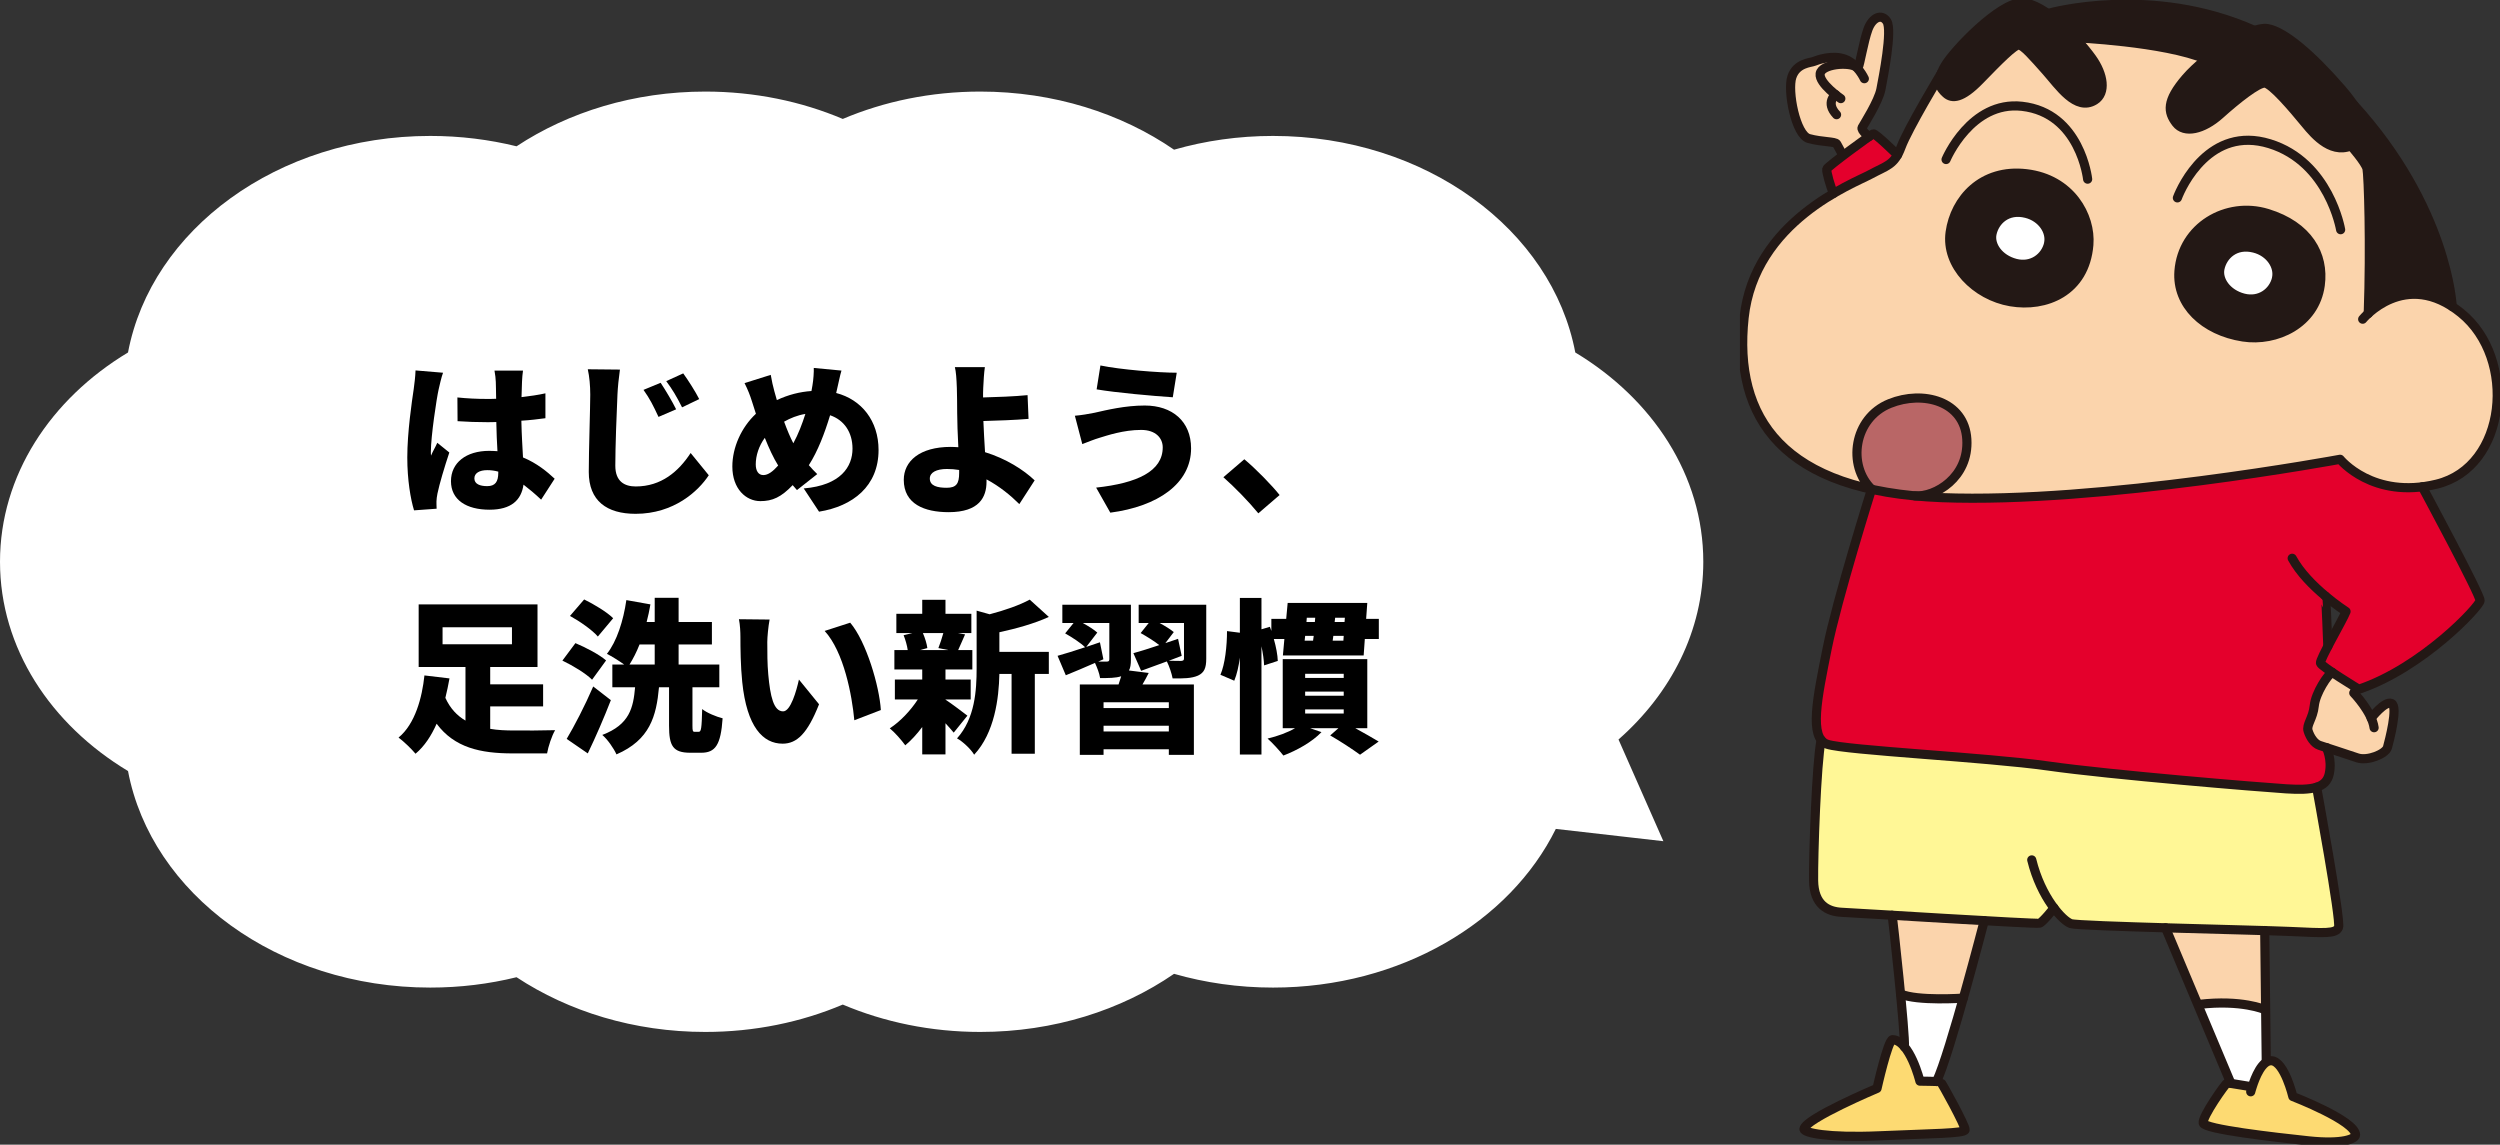 <svg width="273" height="125" viewBox="0 0 273 125" fill="none" xmlns="http://www.w3.org/2000/svg">
<rect x="0" y="0" width="273" height="125" fill="#333333" stroke="none"/>
<path fill-rule="evenodd" clip-rule="evenodd" d="M139.016 107.844C135.233 107.844 131.596 107.315 128.206 106.342C122.443 110.308 115.076 112.688 107.047 112.688C101.647 112.688 96.546 111.611 92.031 109.699C87.517 111.611 82.416 112.688 77.016 112.688C69.24 112.688 62.084 110.455 56.406 106.712C53.418 107.449 50.256 107.844 46.984 107.844C30.326 107.844 16.515 97.6 13.979 84.197C5.515 79.1 0 70.763 0 61.344C0 51.924 5.515 43.587 13.979 38.49C16.515 25.088 30.326 14.844 46.984 14.844C50.256 14.844 53.418 15.239 56.406 15.976C62.084 12.232 69.24 10 77.016 10C82.416 10 87.517 11.076 92.031 12.988C96.546 11.076 101.647 10 107.047 10C115.076 10 122.443 12.38 128.206 16.346C131.596 15.372 135.233 14.844 139.016 14.844C155.674 14.844 169.485 25.088 172.021 38.49C180.485 43.587 186 51.924 186 61.344C186 68.872 182.477 75.709 176.741 80.753L181.641 91.859L169.895 90.517C164.869 100.69 152.936 107.844 139.016 107.844Z" fill="white"/>
<path d="M142.522 77.465V77.915H146.734V77.465H142.522ZM142.522 75.521V75.971H146.734V75.521H142.522ZM142.522 73.577V74.027H146.734V73.577H142.522ZM149.308 79.517H147.994C148.948 80.039 149.92 80.597 150.55 80.975L148.516 82.415C147.778 81.875 146.392 80.957 145.258 80.309L146.158 79.517H143.062L144.304 79.949C143.296 81.011 141.622 81.947 140.146 82.505C139.768 82.019 138.922 81.083 138.418 80.651C139.498 80.399 140.632 79.985 141.424 79.517H140.074V71.975H149.308V79.517ZM145.528 69.959H146.698L146.734 69.437H145.6L145.528 69.959ZM142.522 69.437L142.468 69.959H143.386L143.458 69.437H142.522ZM143.62 67.457H142.702L142.666 67.925H143.584L143.62 67.457ZM146.824 67.925L146.86 67.457H145.798L145.744 67.925H146.824ZM149.182 67.583H150.568V69.779H149.038L148.912 71.579H140.092L140.254 69.779H139.102C139.354 70.661 139.516 71.543 139.534 72.173L138.04 72.659C138.022 72.101 137.914 71.345 137.752 70.571V82.397H135.394V71.813C135.268 72.749 135.07 73.631 134.782 74.333L133.27 73.685C133.774 72.533 133.99 70.535 133.99 68.915L135.394 69.095V65.297H137.752V68.717L138.67 68.447C138.724 68.591 138.778 68.735 138.832 68.897V67.583H140.452L140.614 65.837H149.308L149.182 67.583Z" fill="black"/>
<path d="M120.508 79.877H127.636V79.247H120.508V79.877ZM127.636 77.321V76.691H120.508V77.321H127.636ZM120.49 71.993L119.932 72.245H120.868C121.066 72.245 121.138 72.173 121.138 71.993V68.033H118.24C118.834 68.357 119.464 68.753 119.824 69.077L118.618 70.643L120.112 70.139L120.49 71.993ZM123.28 73.217L125.44 73.487C125.224 73.919 124.99 74.351 124.756 74.747H130.372V82.433H127.636V81.821H120.508V82.433H117.916V74.747H122.146C122.254 74.441 122.344 74.135 122.434 73.847C121.84 74.045 121.066 74.045 120.13 74.045C120.058 73.541 119.806 72.893 119.572 72.389C118.474 72.875 117.358 73.343 116.386 73.739L115.486 71.615C116.278 71.399 117.358 71.057 118.492 70.679C118.024 70.211 117.052 69.581 116.314 69.167L117.232 68.033H116.008V66.035H123.496V72.011C123.496 72.551 123.442 72.929 123.28 73.217ZM128.644 69.761L129.04 71.615L127.636 72.155C128.176 72.173 128.806 72.173 128.986 72.173C129.202 72.155 129.292 72.101 129.292 71.903V68.033H126.628C127.222 68.357 127.816 68.717 128.176 69.023L127.258 70.229C127.726 70.067 128.176 69.923 128.644 69.761ZM131.722 66.035V71.921C131.722 72.947 131.506 73.451 130.822 73.775C130.138 74.081 129.22 74.099 128.05 74.081C127.942 73.523 127.69 72.767 127.42 72.227C126.43 72.587 125.458 72.947 124.612 73.253L123.766 71.327C124.54 71.111 125.53 70.805 126.592 70.445C126.052 70.013 125.206 69.491 124.558 69.131L125.44 68.033H124.342V66.035H131.722Z" fill="black"/>
<path d="M103.012 69.132H100.78C101.014 69.671 101.212 70.32 101.266 70.769L100.474 70.986H103.552L102.472 70.769C102.652 70.302 102.868 69.671 103.012 69.132ZM105.64 78.15L104.146 80.004C103.912 79.716 103.588 79.356 103.246 78.978V82.379H100.708V79.391C100.132 80.165 99.484 80.868 98.854 81.389C98.458 80.832 97.702 79.968 97.162 79.535C98.278 78.816 99.43 77.609 100.222 76.385H97.72V74.207H100.708V73.109H97.666V70.986H99.124C99.052 70.481 98.872 69.852 98.674 69.365L99.628 69.132H97.882V67.025H100.708V65.496H103.246V67.025H106.072V69.132H104.614L105.388 69.275C105.082 69.942 104.848 70.535 104.632 70.986H106.18V73.109H103.246V74.207H106V76.385H103.246V76.403C103.894 76.817 105.262 77.862 105.64 78.15ZM109.132 69.041V71.183H114.532V73.596H113.002V82.308H110.464V73.596H109.132C109.078 76.26 108.61 80.022 106.378 82.415C106.054 81.84 105.1 80.939 104.506 80.633C106.468 78.456 106.648 75.395 106.648 72.966V66.683L108.07 67.079C109.726 66.647 111.364 66.072 112.444 65.478L114.532 67.368C112.93 68.106 110.95 68.645 109.132 69.041Z" fill="black"/>
<path d="M84.04 67.655C83.896 68.411 83.788 69.581 83.788 70.103C83.788 71.291 83.788 72.461 83.896 73.667C84.112 76.025 84.472 77.681 85.516 77.681C86.344 77.681 86.974 75.431 87.244 74.207L89.44 76.907C88.18 80.093 87.028 81.209 85.462 81.209C83.32 81.209 81.556 79.391 81.052 74.477C80.872 72.767 80.854 70.697 80.854 69.563C80.854 69.023 80.818 68.249 80.692 67.619L84.04 67.655ZM92.842 67.997C94.606 70.067 96.028 74.945 96.19 77.537L93.292 78.653C93.04 75.935 92.158 71.201 90.052 68.897L92.842 67.997Z" fill="black"/>
<path d="M66.958 67.511L65.284 69.51C64.69 68.808 63.322 67.853 62.242 67.26L63.79 65.46C64.852 65.981 66.274 66.828 66.958 67.511ZM66.184 72.12L64.654 74.225C64.006 73.559 62.548 72.677 61.414 72.138L62.836 70.23C63.952 70.698 65.446 71.472 66.184 72.12ZM64.78 74.963L66.706 76.457C65.95 78.401 65.086 80.4 64.186 82.272L61.882 80.688C62.71 79.302 63.862 77.088 64.78 74.963ZM71.494 70.374H69.838C69.514 71.201 69.136 71.939 68.74 72.57H71.494V70.374ZM75.868 79.913H76.3C76.57 79.913 76.624 79.553 76.678 77.43C77.182 77.844 78.244 78.275 78.91 78.438C78.712 81.353 78.118 82.2 76.57 82.2H75.382C73.474 82.2 73.06 81.444 73.06 79.248V75.053H71.962C71.674 78.204 70.972 80.796 67.318 82.379C67.03 81.731 66.346 80.742 65.77 80.255C68.758 79.121 69.154 77.285 69.352 75.053H66.868V72.57H68.164C67.588 72.156 66.778 71.651 66.274 71.4C67.354 70.049 68.074 67.781 68.398 65.531L71.026 65.999C70.918 66.647 70.774 67.296 70.612 67.925H71.494V65.279H74.104V67.925H77.74V70.374H74.104V72.57H78.55V75.053H75.616V79.23C75.616 79.841 75.652 79.913 75.868 79.913Z" fill="black"/>
<path d="M48.328 68.501V70.356H55.906V68.501H48.328ZM53.53 77.141V79.59C54.358 79.734 55.24 79.769 56.14 79.769C57.04 79.787 59.488 79.769 60.622 79.734C60.262 80.328 59.866 81.534 59.74 82.272H55.978C52.45 82.272 49.624 81.641 47.68 79.031C47.104 80.328 46.366 81.48 45.376 82.308C44.944 81.785 44.062 80.939 43.522 80.543C45.34 79.049 46.096 76.169 46.348 73.757L49.084 74.082C48.958 74.784 48.814 75.486 48.634 76.206C49.156 77.358 49.912 78.15 50.83 78.689V72.84H45.718V65.999H58.696V72.84H53.53V74.73H59.308V77.141H53.53Z" fill="black"/>
<path d="M137.41 56.055C136.348 54.759 134.836 53.211 133.594 52.113L135.88 50.151C137.14 51.195 138.94 53.049 139.732 54.057L137.41 56.055Z" fill="black"/>
<path d="M126.97 48.855C126.97 47.847 126.214 46.947 124.612 46.947C122.686 46.947 120.886 47.559 120.058 47.811C119.554 47.955 118.744 48.279 118.186 48.495L117.376 45.399C118.042 45.345 118.906 45.201 119.518 45.075C120.868 44.769 122.866 44.283 125.008 44.283C128.014 44.283 130.066 46.011 130.066 48.963C130.066 52.797 126.448 55.299 121.246 55.983L119.698 53.247C124.216 52.761 126.97 51.447 126.97 48.855ZM120.166 39.909C122.326 40.359 126.52 40.701 128.5 40.701L128.068 43.383C125.908 43.239 121.84 42.879 119.752 42.519L120.166 39.909Z" fill="black"/>
<path d="M101.536 52.257C101.536 53.067 102.382 53.265 103.372 53.265C104.434 53.265 104.74 52.815 104.74 51.645V51.321C104.308 51.249 103.858 51.213 103.408 51.213C102.256 51.213 101.536 51.591 101.536 52.257ZM107.548 40.089C107.458 40.683 107.404 41.583 107.368 42.375C107.35 42.717 107.35 43.059 107.35 43.401C108.772 43.365 110.788 43.293 112.21 43.149L112.318 45.741C110.86 45.867 108.826 45.939 107.386 45.975C107.422 46.965 107.494 48.207 107.566 49.377C109.852 50.079 111.778 51.303 112.984 52.455L111.31 55.047C110.374 54.111 109.15 53.103 107.728 52.347V52.599C107.728 54.273 106.954 55.929 103.588 55.929C100.96 55.929 98.692 55.047 98.692 52.401C98.692 50.367 100.42 48.801 103.822 48.801C104.092 48.801 104.38 48.819 104.65 48.837C104.578 47.451 104.524 45.975 104.524 45.093C104.524 43.977 104.506 43.149 104.488 42.375C104.452 41.349 104.398 40.593 104.272 40.089H107.548Z" fill="black"/>
<path d="M91.888 40.467C91.726 40.989 91.528 42.015 91.402 42.519C91.366 42.645 91.33 42.789 91.312 42.915C94.084 43.635 95.938 45.957 95.938 49.143C95.938 53.085 93.13 55.281 89.44 55.875L87.766 53.337C91.834 52.995 93.094 50.943 93.094 48.999C93.094 47.199 92.176 45.867 90.646 45.345C90.052 47.307 89.314 49.251 88.324 50.799C88.63 51.141 88.936 51.483 89.242 51.771L87.028 53.517C86.866 53.319 86.704 53.157 86.56 52.977C85.3 54.291 84.364 54.723 83.032 54.723C81.466 54.723 79.972 53.391 79.972 50.943C79.972 48.873 80.944 46.677 82.546 45.183L82.114 43.833C81.898 43.149 81.682 42.591 81.304 41.835L84.166 40.935C84.274 41.601 84.418 42.195 84.562 42.735C84.652 43.041 84.742 43.365 84.832 43.689C86.11 43.095 87.334 42.789 88.612 42.699C88.648 42.483 88.684 42.285 88.72 42.087C88.828 41.475 88.882 40.611 88.864 40.179L91.888 40.467ZM82.528 50.709C82.528 51.411 82.816 51.879 83.356 51.879C83.878 51.879 84.4 51.483 84.976 50.835C84.454 49.989 83.968 48.945 83.518 47.811C82.87 48.693 82.528 49.755 82.528 50.709ZM85.624 46.047C85.948 46.929 86.29 47.757 86.632 48.405C87.172 47.415 87.604 46.281 87.946 45.201C87.064 45.345 86.29 45.669 85.624 46.047Z" fill="black"/>
<path d="M72.142 41.8C72.682 42.609 73.438 43.888 73.834 44.697L71.908 45.526C71.332 44.283 70.972 43.563 70.27 42.574L72.142 41.8ZM74.608 40.773C75.166 41.547 75.958 42.789 76.354 43.581L74.482 44.481C73.852 43.239 73.456 42.574 72.754 41.62L74.608 40.773ZM67.696 40.359C67.57 41.224 67.462 42.303 67.426 43.096C67.336 44.986 67.192 48.873 67.192 50.853C67.192 52.581 68.2 53.121 69.424 53.121C72.214 53.121 74.104 51.483 75.418 49.468L77.398 51.898C76.264 53.626 73.6 56.109 69.406 56.109C66.256 56.109 64.294 54.688 64.294 51.538C64.294 49.27 64.456 44.446 64.456 43.096C64.456 42.123 64.366 41.133 64.186 40.324L67.696 40.359Z" fill="black"/>
<path d="M51.802 52.239C51.802 52.87 52.432 53.086 53.206 53.086C54.07 53.086 54.412 52.617 54.412 51.627V51.502C54.016 51.394 53.62 51.34 53.206 51.34C52.36 51.34 51.802 51.663 51.802 52.239ZM57.112 40.468C57.058 40.809 57.022 41.278 57.004 41.673C56.986 42.016 56.968 42.609 56.95 43.365C57.868 43.258 58.75 43.132 59.56 42.952V45.669C58.75 45.778 57.868 45.886 56.932 45.94C56.968 47.596 57.058 48.873 57.112 49.953C58.642 50.584 59.758 51.52 60.568 52.276L59.092 54.562C58.426 53.931 57.778 53.392 57.166 52.923C56.932 54.615 55.816 55.66 53.458 55.66C50.92 55.66 49.246 54.58 49.246 52.545C49.246 50.529 50.902 49.233 53.422 49.233C53.728 49.233 54.034 49.252 54.322 49.27C54.268 48.316 54.214 47.218 54.196 46.084C53.854 46.102 53.512 46.102 53.188 46.102C52.108 46.102 51.028 46.066 49.966 45.993L49.948 43.401C50.992 43.51 52.072 43.563 53.17 43.563C53.512 43.563 53.836 43.563 54.178 43.545C54.16 42.7 54.16 42.033 54.142 41.709C54.142 41.44 54.07 40.846 53.998 40.468H57.112ZM48.382 40.702C48.22 41.097 47.968 42.214 47.896 42.538C47.68 43.474 47.05 47.667 47.05 49.342C47.05 49.395 47.05 49.684 47.068 49.755C47.284 49.233 47.518 48.892 47.752 48.352L49.066 49.413C48.526 51.033 47.986 52.852 47.77 53.895C47.716 54.148 47.662 54.562 47.662 54.742C47.662 54.94 47.662 55.264 47.68 55.551L45.214 55.731C44.836 54.508 44.476 52.401 44.476 49.953C44.476 47.2 44.98 43.816 45.178 42.483C45.25 41.944 45.358 41.115 45.376 40.45L48.382 40.702Z" fill="black"/>
<g clip-path="url(#clip0_9_14954)">
<path d="M190.454 34.706C191.218 27.552 196.396 23.375 200.242 21.116C202.087 20.032 203.622 19.384 204.22 19.061C205.736 18.24 206.561 18.078 207.218 16.916C207.355 16.676 207.48 16.4 207.606 16.059C208.34 14.075 212.007 7.976 212.007 7.976C211.541 9.162 211.965 9.701 212.509 10.199C213.16 10.792 214.199 10.792 216.206 8.725C218.212 6.657 219.956 4.878 220.464 4.908C220.971 4.938 222.016 6.154 223.426 7.736C224.835 9.318 226.722 12.206 228.753 10.936C230.019 10.145 229.714 8.125 228.442 6.352C227.971 5.693 227.32 4.902 226.579 4.117C226.579 4.117 236.319 4.542 240.894 6.466C240.046 7.149 239.276 7.862 238.696 8.533C236.523 11.05 236.72 12.242 237.627 13.428C238.529 14.615 240.56 14.165 242.423 12.494C244.286 10.822 246.538 9.042 247.302 9.072C248.067 9.102 250.342 11.793 251.757 13.512C252.737 14.705 254.552 16.826 256.732 15.921C256.732 15.921 258.303 17.713 258.47 18.39C258.637 19.067 258.882 26.838 258.613 34.239C259.957 33.016 263.415 30.637 267.774 33.472C268.097 33.681 268.419 33.915 268.754 34.185C274.887 39.152 273.788 51.004 266.09 52.874C265.541 53.006 265.021 53.096 264.514 53.162C258.565 53.905 255.544 50.16 255.544 50.16C255.544 50.16 229.374 55.025 212.007 54.348C211.04 54.312 210.126 54.24 209.236 54.156C211.452 54.234 215.035 52.065 214.784 47.978C214.533 43.82 210.024 42.592 206.364 44.072C202.392 45.684 201.723 50.849 204.375 53.419C193.058 50.926 189.486 43.82 190.46 34.706H190.454Z" fill="#FBD4AC"/>
<path d="M212.001 7.976C212.091 7.748 212.204 7.508 212.366 7.232C213.351 5.507 218.403 0.27 220.798 0.3C221.64 0.312 222.632 0.791 223.641 1.498L223.79 1.432C223.79 1.432 234.958 -1.708 246.191 3.326C246.741 3.146 247.225 3.062 247.583 3.116C249.404 3.392 252.45 5.962 255.747 9.779C256.254 10.366 256.649 10.888 256.971 11.373L256.983 11.385C267.321 22.716 267.781 33.46 267.781 33.46V33.472C263.415 30.643 259.957 33.016 258.619 34.239C258.888 26.838 258.643 19.073 258.476 18.39C258.309 17.713 256.738 15.921 256.738 15.921C254.564 16.826 252.743 14.699 251.763 13.506C250.348 11.786 248.067 9.09 247.308 9.066C246.55 9.042 244.292 10.822 242.429 12.488C240.566 14.159 238.535 14.609 237.633 13.422C236.732 12.236 236.535 11.043 238.702 8.527C239.276 7.856 240.046 7.143 240.9 6.46C236.326 4.536 226.585 4.111 226.585 4.111C227.326 4.902 227.977 5.693 228.448 6.346C229.72 8.119 230.025 10.139 228.759 10.93C226.722 12.2 224.841 9.318 223.432 7.73C222.022 6.148 220.977 4.932 220.47 4.902C219.962 4.872 218.212 6.657 216.212 8.719C214.211 10.78 213.166 10.786 212.515 10.193C211.971 9.695 211.547 9.15 212.013 7.97L212.001 7.976Z" fill="#231815"/>
<path d="M253.37 31.141C253.824 27.803 252.044 24.663 247.589 23.303C243.134 21.943 238.308 24.777 237.944 29.613C237.669 33.268 240.685 36.138 244.937 36.797C248.574 37.361 252.802 35.353 253.37 31.141Z" fill="#231815"/>
<path d="M248.592 30.404C248.897 29.073 247.881 27.527 246.161 27.096C244.065 26.563 242.716 27.905 242.417 29.325C242.154 30.589 243.175 32.081 244.979 32.549C246.783 33.016 248.258 31.89 248.598 30.404H248.592Z" fill="white"/>
<path d="M228.102 26.724C228.359 23.585 226.125 19.54 221.276 18.971C216.427 18.402 213.464 21.745 212.957 25.364C212.449 28.983 215.746 32.297 219.556 32.95C223.36 33.603 227.678 31.878 228.102 26.724Z" fill="#231815"/>
<path d="M257.264 75.266L257.031 75.668C257.031 75.668 258.309 76.992 258.936 78.412C258.936 78.412 260.417 76.495 261.157 76.812C261.898 77.13 260.907 80.887 260.716 81.606C260.524 82.325 258.536 83.134 257.419 82.75C256.583 82.469 255.03 81.959 254.051 81.642C253.71 81.534 253.442 81.444 253.298 81.396C252.725 81.204 252.259 80.485 252.05 79.814C251.841 79.149 252.582 78.466 252.725 77.064C252.874 75.662 254.218 73.636 254.69 73.421C255.597 74.032 256.732 74.733 257.276 75.069V75.26L257.264 75.266Z" fill="#FBD4AC"/>
<path d="M206.358 44.072C210.019 42.586 214.521 43.82 214.778 47.978C215.029 52.065 211.446 54.234 209.23 54.156C207.486 53.994 205.862 53.755 204.387 53.431C204.387 53.431 204.375 53.431 204.369 53.431C201.717 50.861 202.386 45.695 206.358 44.084V44.072Z" fill="#B96666"/>
<path d="M199.531 70.814C200.6 65.439 204.375 53.431 204.375 53.431H204.387C206.62 53.916 209.146 54.234 212.001 54.348C229.368 55.025 255.538 50.159 255.538 50.159C255.538 50.159 258.559 53.904 264.508 53.161C264.508 53.161 270.862 64.954 270.82 65.595C270.778 66.236 264.52 72.935 257.58 75.272C257.58 75.272 257.455 75.2 257.263 75.08C256.72 74.751 255.585 74.044 254.678 73.433C254.206 73.654 252.862 75.674 252.713 77.076C252.563 78.478 251.823 79.155 252.038 79.826C252.247 80.491 252.713 81.216 253.286 81.408C253.435 81.456 253.704 81.546 254.039 81.654C254.039 81.654 254.69 82.924 254.349 84.512C254.182 85.285 253.716 85.734 252.97 85.968C252.181 86.219 251.082 86.237 249.673 86.154C246.908 85.986 230.443 84.626 223.671 83.661C216.898 82.696 201.562 81.965 199.531 81.282C199.257 81.192 199.042 81.024 198.868 80.803C197.764 79.389 198.606 75.464 199.531 70.814ZM253.949 65.104C253.991 65.139 254.2 70.58 254.2 70.58C254.952 69.142 255.979 67.321 256.189 66.781C256.189 66.781 255.179 66.134 253.949 65.104Z" fill="#E4002C"/>
<path d="M247.308 110.242H247.41L247.475 115.826L247.499 115.982C246.741 116.45 246.197 117.882 245.941 118.679L243.611 118.301L239.992 109.684H240.154C244.794 109.133 247.308 110.242 247.308 110.242Z" fill="white"/>
<path d="M236.475 101.313C240.357 101.427 244.495 101.535 247.308 101.619L247.41 110.248H247.308C247.308 110.248 244.794 109.133 240.154 109.678H239.992L236.475 101.313Z" fill="#FBD4AC"/>
<path d="M243.217 118.235L243.611 118.301L245.941 118.678C246.191 117.882 246.735 116.449 247.499 115.982C247.678 115.874 247.87 115.814 248.067 115.832C249.476 115.946 250.378 119.739 250.378 119.739C250.378 119.739 257.204 122.37 257.228 123.928C257.228 124.353 255.818 124.976 252.098 124.581C248.377 124.185 240.733 123.316 240.59 122.639C240.446 121.962 243.014 118.331 243.217 118.241V118.235Z" fill="#FDDA72"/>
<path d="M207.964 114.31C208.018 113.813 207.809 111.32 207.54 108.546C209.362 109.355 214.396 109.001 214.396 109.001C213.327 112.788 212.145 116.719 211.476 118.103C210.831 118.085 209.66 118.067 209.66 118.067C209.66 118.067 209.051 115.605 207.97 114.31H207.964Z" fill="white"/>
<path d="M207.54 108.54C207.164 104.591 206.662 100.079 206.614 99.941C209.702 100.127 213.53 100.355 216.683 100.535C216.683 100.535 215.614 104.675 214.396 108.995C214.396 108.995 209.362 109.349 207.54 108.54Z" fill="#FBD4AC"/>
<path d="M198.868 80.803C199.042 81.024 199.257 81.186 199.531 81.282C201.562 81.959 216.904 82.696 223.671 83.661C230.437 84.626 246.908 85.98 249.673 86.154C251.088 86.237 252.187 86.219 252.97 85.968C252.97 85.968 255.645 100.523 255.364 101.26C255.084 101.997 253.841 101.883 250.061 101.715C249.476 101.691 248.508 101.655 247.302 101.619C244.489 101.535 240.351 101.427 236.469 101.313C231.291 101.164 226.585 101.002 226.149 100.864C225.743 100.738 225.038 100.145 224.292 99.162C224.292 99.162 223.079 100.708 222.709 100.822C222.578 100.864 220.004 100.732 216.677 100.547C213.524 100.367 209.696 100.139 206.608 99.953C203.801 99.785 201.616 99.654 201.126 99.63C199.525 99.558 198.074 98.773 198.038 96.16C198.003 93.548 198.343 83.313 198.863 80.815L198.868 80.803Z" fill="#FFF796"/>
<path d="M204.972 118.858C204.972 118.858 206.154 113.597 206.662 113.537C207.146 113.549 207.582 113.861 207.958 114.31C209.045 115.605 209.648 118.067 209.648 118.067C209.648 118.067 210.819 118.085 211.464 118.103C211.685 118.109 211.846 118.115 211.876 118.127C211.989 118.157 214.641 122.993 214.581 123.388C214.527 123.784 210.998 123.784 205.247 124.041C199.496 124.299 196.981 123.7 196.981 123.304C197.125 122.172 204.96 118.864 204.96 118.864L204.972 118.858Z" fill="#FDDA72"/>
<path d="M195.673 8.401C196.181 6.873 197.728 6.849 198.086 6.705C198.444 6.555 200.117 5.944 201.49 6.471C202.064 6.693 202.517 7.095 202.858 7.496L202.912 7.352C203.079 7.125 203.503 4.494 203.981 3.194C204.458 1.894 205.48 1.468 206.041 2.343C206.656 3.314 205.647 8.425 205.39 9.755C205.133 11.085 203.473 13.662 203.33 13.944C203.192 14.225 204.076 14.926 204.076 14.926C203.467 15.352 202.362 16.161 201.377 16.904L201.096 16.718C201.096 16.718 200.702 16.011 200.559 15.729C200.415 15.447 198.952 15.531 197.513 15.136C196.074 14.741 195.154 9.935 195.662 8.407L195.673 8.401Z" fill="#FBD4AC"/>
<path d="M204.214 19.061C203.622 19.384 202.082 20.031 200.236 21.116C199.896 20.511 199.418 18.719 199.478 18.468C199.502 18.36 200.379 17.671 201.395 16.898C202.374 16.154 203.479 15.352 204.094 14.926C204.345 14.752 204.518 14.633 204.56 14.621C204.787 14.537 207.206 16.91 207.218 16.922C206.561 18.078 205.742 18.246 204.22 19.067L204.214 19.061Z" fill="#E4002C"/>
<path d="M223.7 26.611C224.005 25.28 222.99 23.735 221.27 23.303C219.174 22.77 217.824 24.112 217.525 25.532C217.263 26.797 218.284 28.288 220.087 28.756C221.891 29.223 223.366 28.097 223.706 26.611H223.7Z" fill="white"/>
<path d="M256.983 11.379C267.32 22.716 267.78 33.46 267.78 33.46" stroke="#231815" stroke-linecap="round" stroke-linejoin="round"/>
<path d="M223.784 1.432C223.784 1.432 234.952 -1.708 246.185 3.326" stroke="#231815" stroke-linecap="round" stroke-linejoin="round"/>
<path d="M257.144 15.723C258.135 15.142 259.043 13.602 255.74 9.779C252.438 5.956 249.398 3.392 247.577 3.116C245.755 2.84 240.87 6.016 238.702 8.533C236.534 11.049 236.725 12.242 237.633 13.428C238.541 14.615 240.565 14.165 242.429 12.493C244.292 10.822 246.543 9.042 247.308 9.072C248.072 9.102 250.348 11.792 251.763 13.512C252.802 14.776 254.791 17.101 257.15 15.717L257.144 15.723Z" stroke="#231815" stroke-linecap="round" stroke-linejoin="round"/>
<path d="M228.747 10.942C230.013 10.151 229.708 8.131 228.436 6.358C226.83 4.123 223.193 0.33 220.792 0.3C218.391 0.27 213.345 5.507 212.359 7.232C211.374 8.958 211.852 9.611 212.503 10.204C213.154 10.798 214.193 10.798 216.199 8.73C218.206 6.663 219.95 4.884 220.458 4.914C220.965 4.944 222.01 6.16 223.42 7.742C224.829 9.324 226.716 12.212 228.747 10.942Z" stroke="#231815" stroke-linecap="round" stroke-linejoin="round"/>
<path d="M226.579 4.117C226.579 4.117 236.319 4.542 240.894 6.466" stroke="#231815" stroke-linecap="round" stroke-linejoin="round"/>
<path d="M256.732 15.927C256.732 15.927 258.303 17.719 258.47 18.396C258.637 19.073 258.882 26.845 258.613 34.245" stroke="#231815" stroke-linecap="round" stroke-linejoin="round"/>
<path d="M255.597 25.083C255.597 25.083 254.355 17.701 247.839 15.693C241.324 13.686 238.248 20.331 237.771 21.608" stroke="#231815" stroke-linecap="round" stroke-linejoin="round"/>
<path d="M227.97 19.564C227.97 19.564 227.182 12.32 220.798 11.607C215.208 10.983 212.509 17.419 212.509 17.419" stroke="#231815" stroke-linecap="round" stroke-linejoin="round"/>
<path d="M253.37 31.141C253.824 27.803 252.044 24.663 247.589 23.303C243.134 21.943 238.308 24.777 237.944 29.613C237.669 33.268 240.685 36.138 244.937 36.797C248.574 37.361 252.802 35.353 253.37 31.141Z" stroke="#231815" stroke-linecap="round" stroke-linejoin="round"/>
<path d="M248.592 30.404C248.897 29.073 247.881 27.527 246.161 27.096C244.065 26.563 242.716 27.905 242.417 29.325C242.154 30.589 243.175 32.081 244.979 32.549C246.783 33.016 248.258 31.89 248.598 30.404H248.592Z" stroke="#231815" stroke-linecap="round" stroke-linejoin="round"/>
<path d="M223.7 26.611C224.005 25.28 222.99 23.735 221.27 23.303C219.174 22.77 217.824 24.112 217.525 25.532C217.263 26.797 218.284 28.288 220.087 28.756C221.891 29.223 223.366 28.097 223.706 26.611H223.7Z" stroke="#231815" stroke-linecap="round" stroke-linejoin="round"/>
<path d="M228.102 26.724C228.359 23.585 226.125 19.54 221.276 18.971C216.426 18.402 213.464 21.745 212.957 25.364C212.449 28.983 215.746 32.297 219.556 32.95C223.36 33.603 227.678 31.878 228.102 26.724Z" stroke="#231815" stroke-linecap="round" stroke-linejoin="round"/>
<path d="M212.001 7.976C212.001 7.976 208.328 14.075 207.6 16.059C206.871 18.042 206.047 18.066 204.213 19.061C202.38 20.055 191.577 24.124 190.454 34.706C189.289 45.624 194.634 53.665 212.001 54.342C229.368 55.019 255.538 50.154 255.538 50.154C255.538 50.154 259.091 54.57 266.084 52.868C273.782 50.998 274.881 39.146 268.748 34.179C262.614 29.211 258.004 34.856 258.004 34.856" stroke="#231815" stroke-linecap="round" stroke-linejoin="round"/>
<path d="M209.111 54.15C211.314 54.312 215.029 52.137 214.778 47.972C214.527 43.814 210.018 42.586 206.357 44.066C202.38 45.677 201.717 50.849 204.375 53.419C204.375 53.419 200.606 65.427 199.531 70.802C198.456 76.177 197.501 80.593 199.531 81.27C201.562 81.947 216.904 82.684 223.671 83.649C230.437 84.614 246.908 85.968 249.673 86.142C252.438 86.315 254.015 86.088 254.355 84.5C254.695 82.912 254.045 81.642 254.045 81.642" stroke="#231815" stroke-linecap="round" stroke-linejoin="round"/>
<path d="M264.513 53.161C264.513 53.161 270.868 64.954 270.826 65.589C270.784 66.224 264.525 72.929 257.586 75.266C257.586 75.266 253.525 72.803 253.399 72.42C253.274 72.036 255.854 67.668 256.188 66.775C256.188 66.775 252.002 64.103 250.306 60.963" stroke="#231815" stroke-linecap="round" stroke-linejoin="round"/>
<path d="M253.949 65.103C253.991 65.139 254.2 70.58 254.2 70.58" stroke="#231815" stroke-linecap="round" stroke-linejoin="round"/>
<path d="M257.263 75.266L257.031 75.668C257.031 75.668 259.019 77.729 259.252 79.466" stroke="#231815" stroke-linecap="round" stroke-linejoin="round"/>
<path d="M258.936 78.412C258.936 78.412 260.417 76.495 261.157 76.818C261.898 77.142 260.906 80.893 260.715 81.612C260.524 82.331 258.535 83.14 257.419 82.756C256.302 82.373 253.865 81.588 253.292 81.396C252.719 81.204 252.253 80.485 252.044 79.814C251.835 79.143 252.575 78.466 252.719 77.064C252.862 75.662 254.212 73.636 254.684 73.421" stroke="#231815" stroke-linecap="round" stroke-linejoin="round"/>
<path d="M252.975 85.968C252.975 85.968 255.651 100.523 255.37 101.26C255.09 101.997 253.847 101.883 250.067 101.715C246.287 101.547 227.057 101.152 226.155 100.864C225.253 100.577 222.882 98.036 221.867 93.901" stroke="#231815" stroke-linecap="round" stroke-linejoin="round"/>
<path d="M224.298 99.156C224.298 99.156 223.085 100.702 222.715 100.816C222.345 100.93 202.732 99.696 201.132 99.624C199.531 99.552 198.08 98.767 198.044 96.154C198.009 93.542 198.349 83.308 198.868 80.809" stroke="#231815" stroke-linecap="round" stroke-linejoin="round"/>
<path d="M245.779 119.224C245.779 119.224 245.833 119.002 245.94 118.679C246.251 117.696 247.009 115.742 248.066 115.832C249.476 115.946 250.378 119.739 250.378 119.739C250.378 119.739 257.204 122.37 257.228 123.928C257.228 124.353 255.818 124.976 252.098 124.581C248.377 124.185 240.733 123.316 240.589 122.639C240.446 121.962 243.014 118.331 243.217 118.241L245.94 118.685" stroke="#231815" stroke-linecap="round" stroke-linejoin="round"/>
<path d="M236.475 101.313L243.611 118.301" stroke="#231815" stroke-linecap="round" stroke-linejoin="round"/>
<path d="M247.308 101.613L247.475 115.826" stroke="#231815" stroke-linecap="round" stroke-linejoin="round"/>
<path d="M247.308 110.242C247.308 110.242 244.794 109.133 240.153 109.678" stroke="#231815" stroke-linecap="round" stroke-linejoin="round"/>
<path d="M209.654 118.061C209.654 118.061 208.555 113.591 206.662 113.531C206.154 113.585 204.972 118.852 204.972 118.852C204.972 118.852 197.131 122.16 196.993 123.292C196.993 123.688 199.501 124.281 205.259 124.029C211.016 123.778 214.539 123.778 214.593 123.376C214.647 122.975 212.001 118.139 211.888 118.115C211.774 118.091 209.66 118.061 209.66 118.061H209.654Z" stroke="#231815" stroke-linecap="round" stroke-linejoin="round"/>
<path d="M216.683 100.541C216.683 100.541 212.909 115.137 211.469 118.103" stroke="#231815" stroke-linecap="round" stroke-linejoin="round"/>
<path d="M206.614 99.947C206.692 100.181 208.089 113.112 207.958 114.31" stroke="#231815" stroke-linecap="round" stroke-linejoin="round"/>
<path d="M214.396 108.995C214.396 108.995 209.361 109.349 207.54 108.54" stroke="#231815" stroke-linecap="round" stroke-linejoin="round"/>
<path d="M207.211 16.916C207.211 16.916 204.781 14.531 204.554 14.615C204.327 14.699 199.531 18.21 199.478 18.462C199.424 18.713 199.902 20.505 200.236 21.11" stroke="#231815" stroke-linecap="round" stroke-linejoin="round"/>
<path d="M204.088 14.92C204.088 14.92 203.198 14.219 203.341 13.938C203.485 13.656 205.145 11.079 205.396 9.749C205.647 8.419 206.662 3.308 206.047 2.337C205.491 1.462 204.47 1.882 203.986 3.188C203.503 4.494 203.085 7.119 202.917 7.346" stroke="#231815" stroke-linecap="round" stroke-linejoin="round"/>
<path d="M203.586 8.593C203.586 8.593 202.87 6.999 201.49 6.472C200.111 5.944 198.444 6.555 198.086 6.705C197.728 6.855 196.181 6.873 195.673 8.401C195.166 9.929 196.091 14.735 197.525 15.13C198.958 15.525 200.427 15.442 200.571 15.723C200.714 16.005 201.108 16.712 201.108 16.712" stroke="#231815" stroke-linecap="round" stroke-linejoin="round"/>
<path d="M202.72 7.328C201.908 6.735 198.916 6.987 198.761 8.053C198.606 9.12 201.018 10.768 201.018 10.768" stroke="#231815" stroke-linecap="round" stroke-linejoin="round"/>
<path d="M200.439 10.336C200.439 10.336 199.298 11.193 200.552 12.524" stroke="#231815" stroke-linecap="round" stroke-linejoin="round"/>
</g>
<defs>
<clipPath id="clip0_9_14954">
<rect width="83" height="125" fill="white" transform="matrix(-1 0 0 1 273 0)"/>
</clipPath>
</defs>
</svg>
